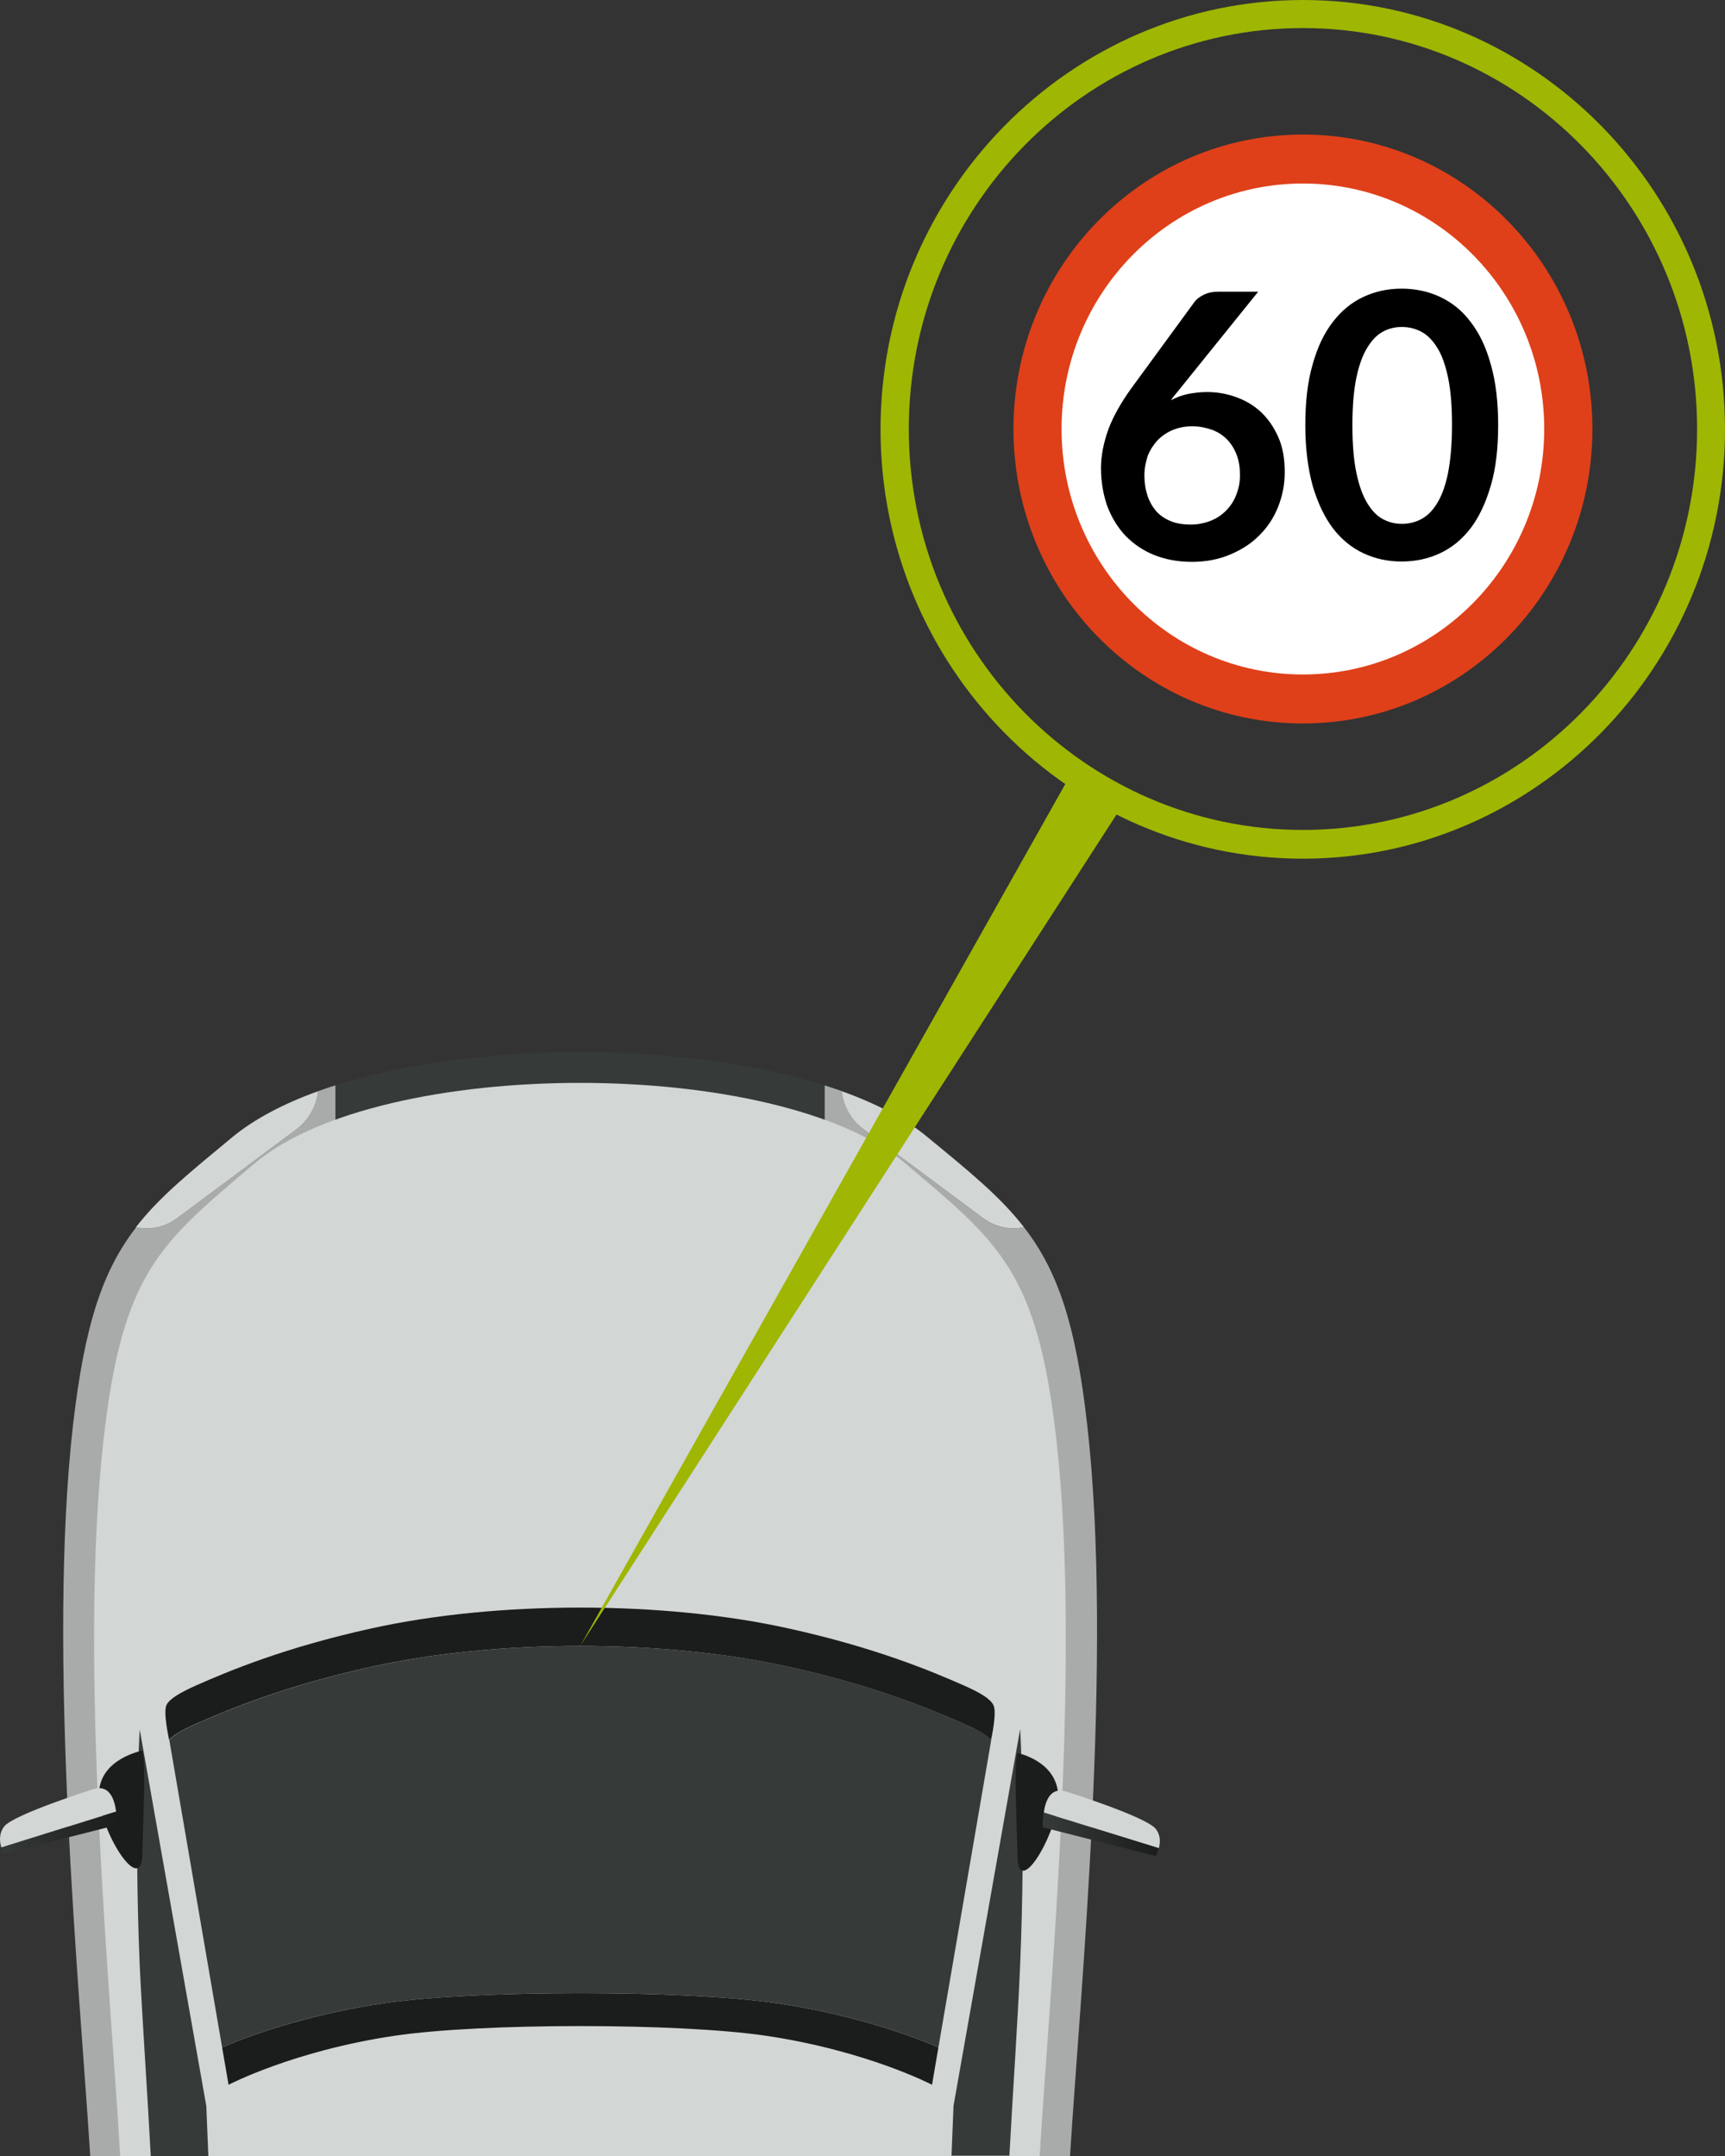 <svg width="40" height="50" viewBox="0 0 40 50" fill="none" xmlns="http://www.w3.org/2000/svg">
<rect x="0" y="0" width="40" height="50" fill="#333333" stroke="none"/>
<path d="M24.812 50C25.046 46.244 25.819 38.359 25.21 33.039C24.944 30.665 24.507 29.442 23.742 28.458C23.422 28.529 23.079 28.466 22.798 28.252L20.035 26.195C19.746 25.981 19.575 25.647 19.528 25.306C19.395 25.258 19.262 25.218 19.122 25.171V27.775H7.781V25.171C7.641 25.21 7.508 25.258 7.376 25.306C7.329 25.655 7.157 25.981 6.868 26.195L4.105 28.252C3.817 28.466 3.473 28.529 3.161 28.458C2.396 29.442 1.967 30.673 1.694 33.039C1.085 38.359 1.858 46.244 2.092 50H24.812Z" fill="#A8ABAA"/>
<path d="M19.122 27.775V25.171C15.89 24.146 11.02 24.146 7.781 25.171V27.775H19.122Z" fill="#363B39"/>
<path d="M24.109 50C24.312 46.49 25.085 38.661 24.5 33.428C24.062 29.49 23.18 28.831 21.003 26.989C18.053 24.488 8.843 24.488 5.893 26.989C3.715 28.839 2.833 29.49 2.396 33.428C1.811 38.669 2.591 46.49 2.786 50H24.109Z" fill="#D2D6D5"/>
<path d="M8.945 46.451C7.032 46.729 5.659 47.261 5.151 47.483L5.3 48.348C5.3 48.348 6.798 47.562 9.14 47.213C11.161 46.911 15.75 46.911 17.772 47.213C20.113 47.562 21.612 48.348 21.612 48.348L21.76 47.483C21.253 47.261 19.879 46.729 17.967 46.451C15.852 46.149 11.052 46.149 8.945 46.451Z" fill="#1B1C1C"/>
<path d="M4.558 39.971C5.299 39.646 6.595 39.098 8.616 38.653C11.52 38.01 15.376 38.01 18.279 38.653C20.3 39.098 21.596 39.646 22.337 39.971C22.665 40.114 22.868 40.233 22.977 40.352L22.985 40.329C22.985 40.329 23.126 39.701 23.032 39.535C22.954 39.392 22.735 39.257 22.337 39.082C21.596 38.756 20.3 38.209 18.279 37.764C15.376 37.121 11.52 37.121 8.616 37.764C6.595 38.209 5.299 38.756 4.558 39.082C4.168 39.257 3.941 39.392 3.863 39.535C3.777 39.701 3.918 40.329 3.918 40.329V40.352C4.027 40.233 4.23 40.114 4.558 39.971Z" fill="#1B1C1C"/>
<path d="M8.944 46.451C11.059 46.149 15.852 46.149 17.967 46.451C19.879 46.728 21.253 47.261 21.76 47.483L22.985 40.352C22.876 40.233 22.673 40.114 22.345 39.971C21.604 39.646 20.308 39.098 18.287 38.653C15.383 38.01 11.528 38.01 8.624 38.653C6.603 39.098 5.307 39.646 4.566 39.971C4.238 40.114 4.035 40.233 3.926 40.352L5.151 47.483C5.658 47.261 7.024 46.728 8.944 46.451Z" fill="#363B39"/>
<path d="M3.496 50H4.831L4.784 48.841L3.239 40.106C3.239 40.106 3.106 42.346 3.239 45.561C3.301 46.88 3.418 48.523 3.496 50Z" fill="#363B39"/>
<path d="M23.406 50C23.485 48.515 23.602 46.871 23.656 45.553C23.789 42.346 23.656 40.098 23.656 40.098L22.111 48.833L22.064 49.992H23.406V50Z" fill="#363B39"/>
<path d="M4.106 28.252L6.868 26.195C7.157 25.981 7.337 25.647 7.376 25.306C6.587 25.591 5.916 25.941 5.409 26.354C4.433 27.164 3.707 27.743 3.153 28.458C3.473 28.529 3.817 28.466 4.106 28.252Z" fill="#D2D6D5"/>
<path d="M20.035 26.195L22.798 28.252C23.087 28.466 23.43 28.529 23.742 28.458C23.188 27.743 22.462 27.156 21.487 26.354C20.987 25.941 20.316 25.591 19.52 25.306C19.567 25.655 19.739 25.981 20.035 26.195Z" fill="#D2D6D5"/>
<path d="M21.346 50C21.354 49.214 21.354 48.73 21.354 48.73C21.354 48.73 19.364 47.634 13.448 47.769C7.524 47.634 5.542 48.73 5.542 48.73C5.542 48.73 5.541 49.206 5.549 50H21.346Z" fill="#D2D6D5"/>
<path d="M23.594 40.654C23.594 40.654 24.515 40.837 24.539 41.647C24.562 42.449 23.61 44.084 23.594 43.052C23.571 42.012 23.508 40.964 23.594 40.654Z" fill="#1B1C1C"/>
<path d="M26.802 42.417C26.599 42.139 24.734 41.551 24.734 41.551C24.367 41.425 24.242 41.758 24.203 42.036L26.872 42.862C26.904 42.735 26.919 42.568 26.802 42.417Z" fill="#D2D6D5"/>
<path d="M24.203 42.036C24.172 42.218 24.18 42.377 24.18 42.377L26.802 43.044C26.802 43.044 26.841 42.973 26.872 42.862L24.203 42.036Z" fill="url(#paint0_linear_251_74432)"/>
<path d="M3.301 40.599C3.301 40.599 2.318 40.781 2.294 41.591C2.271 42.393 3.278 44.029 3.301 42.997C3.325 41.956 3.387 40.908 3.301 40.599Z" fill="#1B1C1C"/>
<path d="M2.154 41.496C2.154 41.496 0.297 42.084 0.094 42.361C-0.031 42.528 -0.008 42.719 0.031 42.846L2.693 42.012C2.654 41.726 2.537 41.369 2.154 41.496Z" fill="#D2D6D5"/>
<path d="M0.031 42.846C0.055 42.933 0.094 42.989 0.094 42.989L2.716 42.322C2.716 42.322 2.724 42.179 2.701 42.012L0.031 42.846Z" fill="url(#paint1_linear_251_74432)"/>
<path d="M30.213 19.914C24.812 19.914 20.418 15.444 20.418 9.957C20.418 4.47 24.812 0 30.213 0C35.614 0 40 4.47 40 9.957C40 15.444 35.606 19.914 30.213 19.914ZM30.213 0.651C25.171 0.651 21.074 4.82 21.074 9.949C21.074 15.079 25.171 19.247 30.213 19.247C35.255 19.247 39.353 15.079 39.353 9.949C39.353 4.82 35.247 0.651 30.213 0.651Z" fill="#9FB603"/>
<path d="M30.213 16.778C33.92 16.778 36.925 13.72 36.925 9.949C36.925 6.178 33.92 3.12 30.213 3.12C26.506 3.12 23.501 6.178 23.501 9.949C23.501 13.72 26.506 16.778 30.213 16.778Z" fill="#DF4019"/>
<path d="M35.808 9.949C35.808 13.093 33.303 15.642 30.212 15.642C27.122 15.642 24.616 13.093 24.616 9.949C24.616 6.805 27.122 4.256 30.212 4.256C33.303 4.256 35.808 6.805 35.808 9.949Z" fill="white"/>
<path d="M27.996 9.092C28.223 9.092 28.449 9.131 28.667 9.211C28.886 9.29 29.073 9.401 29.245 9.56C29.409 9.719 29.541 9.909 29.643 10.14C29.744 10.37 29.791 10.64 29.791 10.95C29.791 11.236 29.737 11.505 29.635 11.76C29.534 12.014 29.385 12.236 29.198 12.419C29.011 12.609 28.784 12.752 28.519 12.863C28.254 12.974 27.965 13.03 27.637 13.03C27.309 13.03 27.02 12.974 26.763 12.871C26.505 12.768 26.287 12.617 26.1 12.427C25.92 12.236 25.779 12.006 25.678 11.744C25.584 11.474 25.53 11.18 25.53 10.854C25.53 10.561 25.592 10.267 25.701 9.957C25.819 9.647 25.998 9.33 26.24 8.996L27.692 7.011C27.739 6.94 27.817 6.884 27.91 6.837C28.004 6.789 28.121 6.765 28.246 6.765H29.175L27.364 9.012C27.325 9.06 27.286 9.108 27.255 9.147C27.216 9.187 27.184 9.235 27.153 9.282C27.27 9.219 27.395 9.171 27.536 9.139C27.692 9.108 27.84 9.092 27.996 9.092ZM26.537 11.021C26.537 11.196 26.56 11.347 26.607 11.49C26.654 11.633 26.724 11.752 26.81 11.855C26.904 11.958 27.013 12.03 27.145 12.085C27.278 12.141 27.434 12.165 27.614 12.165C27.778 12.165 27.934 12.133 28.074 12.077C28.215 12.022 28.332 11.942 28.433 11.839C28.535 11.736 28.613 11.617 28.667 11.474C28.722 11.339 28.753 11.188 28.753 11.021C28.753 10.847 28.73 10.688 28.675 10.545C28.62 10.402 28.543 10.283 28.449 10.187C28.347 10.084 28.23 10.013 28.098 9.965C27.957 9.917 27.809 9.886 27.645 9.886C27.481 9.886 27.325 9.917 27.192 9.973C27.059 10.029 26.942 10.108 26.841 10.211C26.747 10.314 26.669 10.434 26.615 10.569C26.568 10.711 26.537 10.862 26.537 11.021Z" fill="black"/>
<path d="M34.74 9.862C34.74 10.402 34.685 10.87 34.568 11.267C34.451 11.664 34.295 11.998 34.1 12.252C33.897 12.514 33.663 12.704 33.389 12.832C33.116 12.959 32.82 13.022 32.5 13.022C32.18 13.022 31.891 12.959 31.618 12.832C31.345 12.704 31.11 12.514 30.908 12.252C30.712 11.99 30.556 11.664 30.439 11.267C30.33 10.87 30.268 10.402 30.268 9.862C30.268 9.322 30.322 8.845 30.439 8.448C30.549 8.051 30.705 7.726 30.908 7.464C31.11 7.202 31.345 7.011 31.618 6.884C31.891 6.757 32.18 6.694 32.5 6.694C32.82 6.694 33.116 6.757 33.389 6.884C33.663 7.011 33.905 7.202 34.1 7.464C34.303 7.726 34.459 8.051 34.568 8.448C34.685 8.853 34.74 9.322 34.74 9.862ZM33.67 9.862C33.67 9.409 33.639 9.044 33.577 8.75C33.514 8.456 33.429 8.218 33.319 8.051C33.21 7.877 33.085 7.758 32.945 7.686C32.804 7.615 32.656 7.583 32.508 7.583C32.359 7.583 32.211 7.615 32.078 7.686C31.938 7.758 31.821 7.877 31.712 8.051C31.602 8.226 31.516 8.456 31.454 8.75C31.392 9.044 31.36 9.417 31.36 9.862C31.36 10.314 31.392 10.68 31.454 10.973C31.516 11.267 31.602 11.505 31.712 11.68C31.821 11.855 31.938 11.974 32.078 12.045C32.219 12.117 32.359 12.149 32.508 12.149C32.656 12.149 32.804 12.117 32.945 12.045C33.085 11.974 33.21 11.855 33.319 11.68C33.429 11.505 33.514 11.275 33.577 10.973C33.632 10.688 33.67 10.314 33.67 9.862Z" fill="black"/>
<path d="M13.456 38.169L24.952 17.739L26.146 18.493L13.456 38.169Z" fill="#9FB603"/>
<defs>
<linearGradient id="paint0_linear_251_74432" x1="24.183" y1="42.542" x2="26.895" y2="42.542" gradientUnits="userSpaceOnUse">
<stop stop-color="#363B39"/>
<stop offset="1" stop-color="#1B1C1C"/>
</linearGradient>
<linearGradient id="paint1_linear_251_74432" x1="-0.001" y1="42.504" x2="2.711" y2="42.504" gradientUnits="userSpaceOnUse">
<stop stop-color="#363B39"/>
<stop offset="1" stop-color="#1B1C1C"/>
</linearGradient>
</defs>
</svg>
